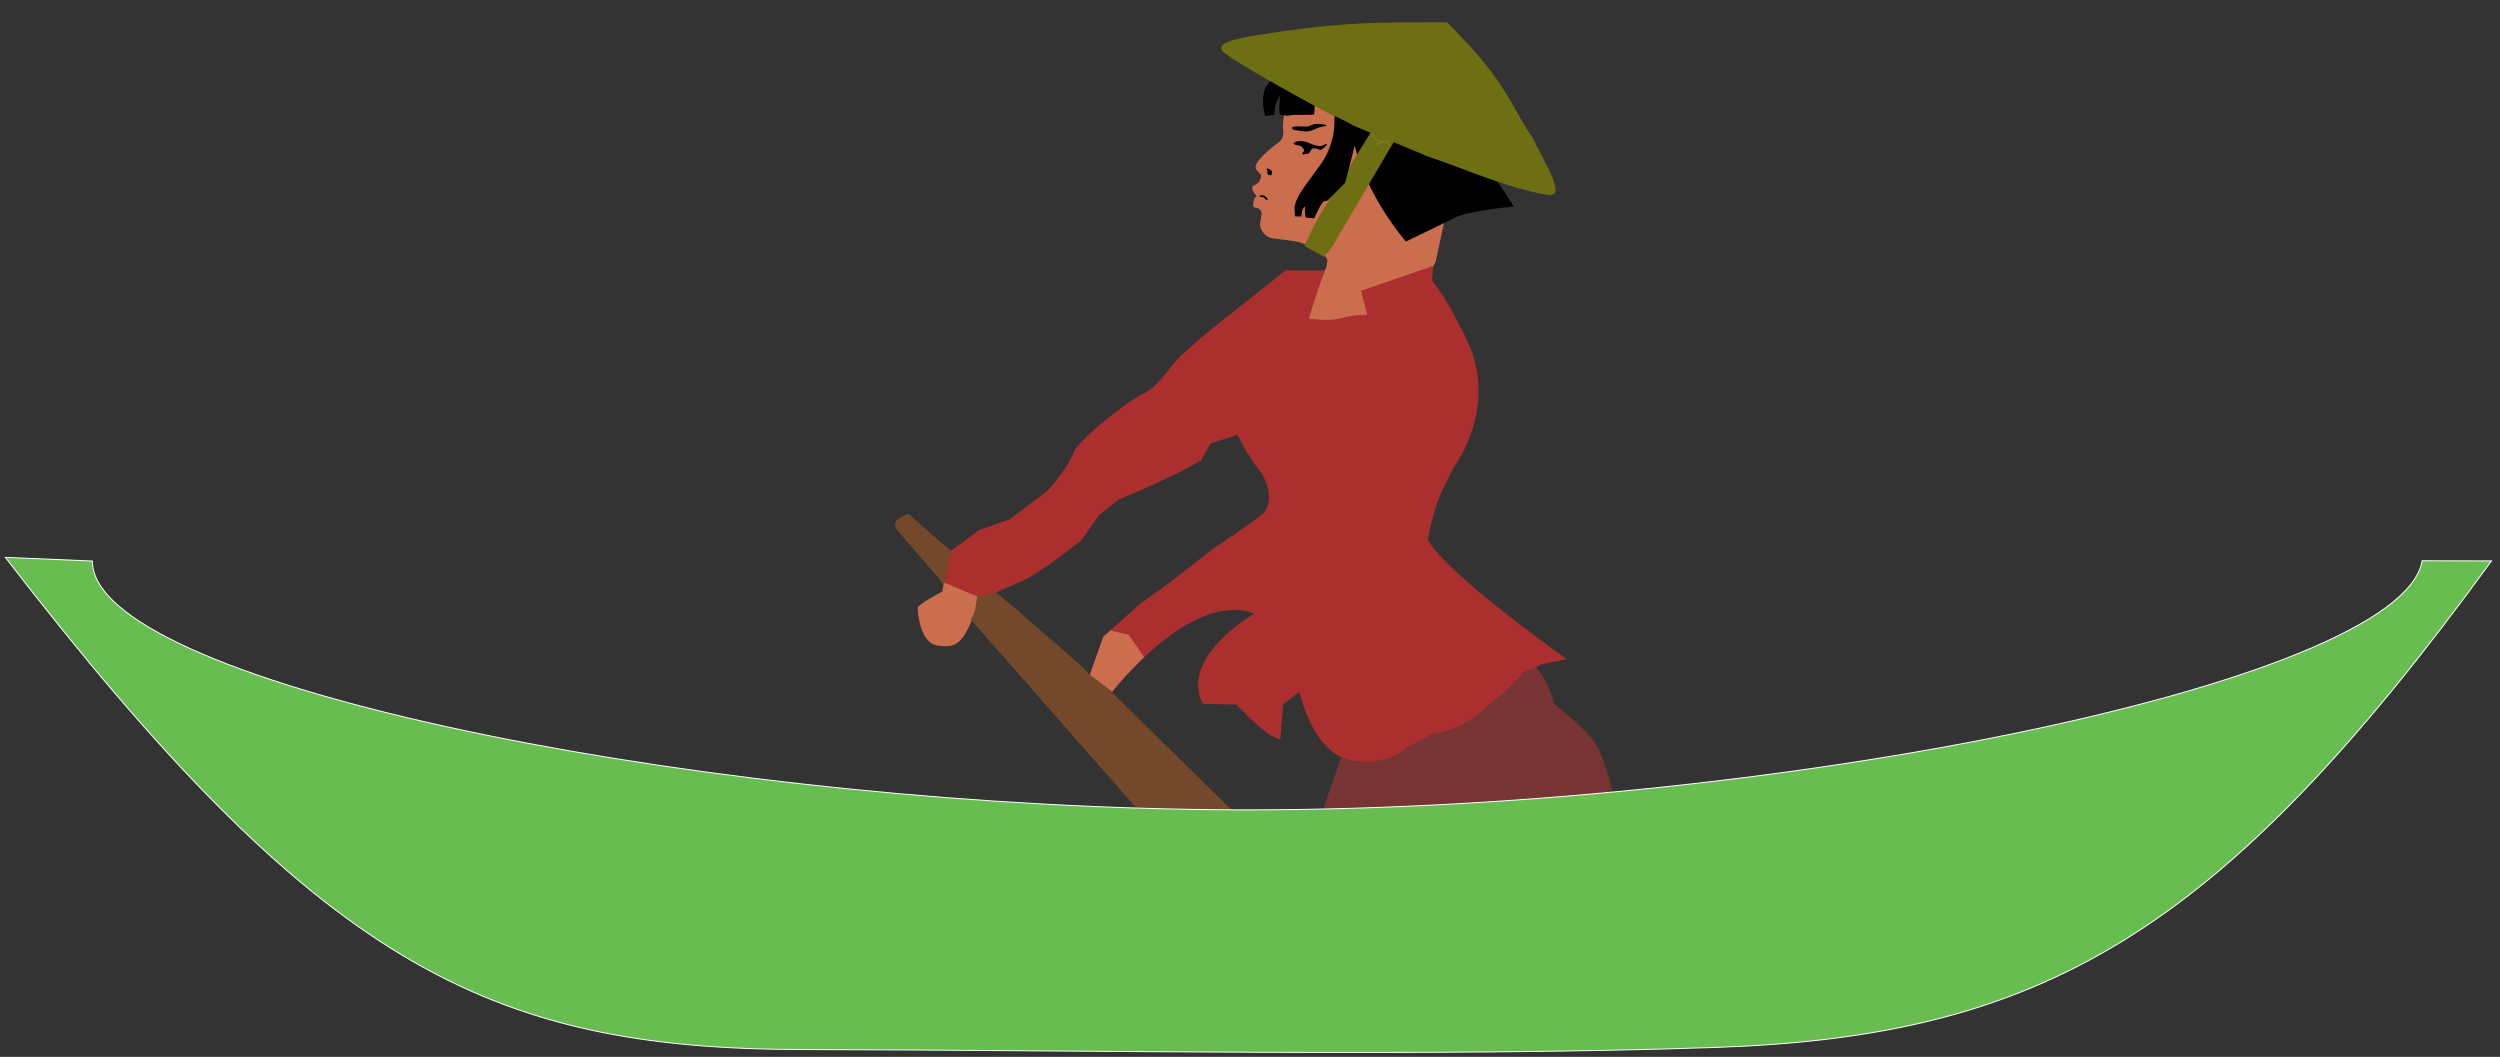 <?xml version="1.0" encoding="UTF-8"?>
<svg width="343mm" height="145mm" clip-rule="evenodd" fill-rule="evenodd" image-rendering="optimizeQuality" shape-rendering="geometricPrecision" text-rendering="geometricPrecision" version="1.1" viewBox="0 0 34300 14500" xml:space="preserve" xmlns="http://www.w3.org/2000/svg"><rect x="0" y="0" width="34300" height="14500" fill="#333333" stroke="none"/><defs><style type="text/css">
    .str0 {stroke:#FEFEFE;stroke-width:7.62}
    .fil3 {fill:none}
    .fil0 {fill:#67BD50}
    .fil4 {fill:#ED2B74}
    .fil2 {fill:#FEFEFE}
    .fil5 {fill:#239660;fill-rule:nonzero}
    .fil1 {fill:url(#a)}
   </style><radialGradient id="a" cx="13186" cy="8449.1" r="3500.9" gradientTransform="scale(1.129 .886)" gradientUnits="userSpaceOnUse"><stop stop-color="#FBB22F" offset="0"/><stop stop-color="#F68D33" offset=".671"/><stop stop-color="#F26836" offset="1"/></radialGradient></defs><g transform="translate(21605 1572.8)"><g transform="matrix(1.783 0 0 1.806 16919 -10416)"><g transform="translate(-26882 -541.97)"><g transform="matrix(1.482 0 0 1.483 -6632.6 -5271.6)"><g transform="matrix(4.136 .519 -.463 3.59 16399 6122)"/></g><g transform="translate(31.655 -31.258)"><path transform="matrix(1.482 0 0 1.483 -6632.6 -5271.6)" d="m15097 10787c-88.07 264.83-193.36 523.72-275.33 790.61-68.67 61.716-56.349 199.81 50.127 209 116.79-0.191 233.78-20.314 351.42-3.046 225.26 12.799 446.77 62.537 666.8 105.63 156.6-5.322 315.84 103.57 468.16 31.434 86.247-66.196 44.892-186.08 56.05-278.1 4.346-195.33-19.393-396.56-105.56-573.49-56.137-91.717-147.43-152.32-226.14-222.72-33.049-133-125-270.12-272.48-284.19-99.597 2.2-200.38-9.698-298.58 12.989-138.42 35.697-258.94 118.57-394.89 159.97-17.436 10.308-23.688 32.996-19.563 51.9z" clip-rule="evenodd" fill="#783333" fill-rule="evenodd" image-rendering="optimizeQuality" shape-rendering="geometricPrecision"/><path transform="matrix(15.828 0 0 15.629 5276.9 5781.3)" d="m646.61 109.29c-0.156 0.442-0.333 0.808-0.539 1.062-1.685 2.088-23.035 1.045-23.035 1.045l-23.691 18.793s-25.374 19.455-31.273 27.143c-5.806 7.688-10.304 12.53-14.799 14.238-4.495 1.708-31.272 21.925-33.613 28.854-2.435 6.928-12.363 18.125-12.363 18.125l-18.539 13.951-14.797 5.221-13.764 10.062-20.604-17.371s-8.892 2.471-5.146 6.932c3.746 4.556 22.285 26.098 22.285 26.098l-0.654 4.176s-11.988 6.266-11.988 7.975c0 1.708 1.031 16.703 9.271 18.127 8.24 1.424 11.985-2e-3 17.135-12.529l84.092 95.668 47.381 2.754-63.861-62.639s38.765-50.495 69.666-38.631c0 0-36.707 20.882-25.096 43.85l16.482 0.381s9.923 10.819 16.104 14.615c6.18 3.796 5.152 1.422 5.152 1.422l1.402-16.322 7.867-5.887s6.181 29.233 24.348 33.029c18.166 3.796 27.436-5.883 27.436-5.883l13.014-6.93c11.844-1.313 20.622-7.395 29.125-15.66l6.555-5.219 8.617-9.02 8.895-3.795 11.986-2.469s-58.716-41.378-67.611-58.082c0 0 2.717-15.659 7.586-25.055 4.776-9.396 4.777-9.777 4.777-9.777s24.252-30.941 4.682-66.152c0 0-11.001-23.286-19.974-30.103zm-47.078 82.117v0.094s4.778 9.775 10.303 16.703c5.525 6.928 6.832 17.371 2.057 21.547-4.776 4.176-24.719 17.369-24.719 17.369l-21.258 16.703-13.764 9.777-17.887 16.039-6.836 19.455-45.318-41.096 15.824-6.93 11.705-7.686 13.764-10.439 8.896-12.531 9.645-7.686 11.705-4.842 8.895-4.176 8.898-4.176 10.297-5.6 4.779-8.352z" clip-rule="evenodd" fill="#ab2f2f" fill-rule="evenodd" image-rendering="optimizeQuality" shape-rendering="geometricPrecision"/><path class="fil3" transform="matrix(1.482 0 0 1.483 -6632.6 -5271.6)" d="m14438 9468s51 103 110 176 73 183 22 227-264 183-264 183l-227 176-147 103-191 169-73 205-484-433 169-73 125-81 147-110 95-132 103-81 125-51 190-88 110-59 51-88 139-44z" clip-rule="evenodd" fill="none" image-rendering="optimizeQuality" shape-rendering="geometricPrecision"/><path transform="matrix(6.131 .77 -.686 5.326 17672 3809.6)" d="m-255.03 472.53-22.469 51.312-1.438 6.031-10.625-30.094-63.781-7.969-3.094 29.625c-0.47 17.611 0.019 23.018 1.188 27.188 1.603 5.721 1.113 12.679-3.062 17.375-9.635 10.143-17.688 20.58-23.25 31.281-1.581 3.125-3.401 8.345-0.25 12.219 2.137 2.627 5.874 4.229 6.344 6.812 0.47 2.583-0.23 8.433-2.344 10.781-2.113 2.348-3.059 3.999-4.938 4.469-1.879 0.47-2.084 3.822-0.938 6.219 1.292 2.7 2.449 4.935 4.562 6.344 1.139 0.759 2.103 2.925 0.125 3.656-1.73 0.639-1.433 6.432-1.531 9.375-0.117 3.522-0.221 5.414 5.062 5.531 3.764 0.084 6.578 3.522 6.812 8.219 0.235 4.696-1.668 15.086 1.875 20.906 3.543 5.82 8.093 10.453 16.781 10.688 8.688 0.235 26.15-0.701 33 0.719 4.503 0.934 8.906 2.656 8.906 2.656l0.531-1.062c6.094 2.852 22.768 10.919 26.062 15.531 4.01 5.614-0.792 20.033-4 36.875-3.082 16.182-7.879 49.097-8.465 51.499 51.583-0.032 36.296-16.004 87.876-15.991l37.725-12.155 22.167-74.609 10.3-136.79-99.884-96.635h-19.25z" clip-rule="evenodd" fill="#cb6e4d" fill-rule="evenodd" image-rendering="optimizeQuality" shape-rendering="geometricPrecision"/><path transform="matrix(6.131 .77 -.686 5.326 17672 3809.6)" d="m-186.15 683.08s39.804-29.033 56.198-41.868c16.394-12.836 71.669-26.465 71.669-26.465s-37.644-52.826-54.901-65.262c-17.256-12.435-74.841-43.153-74.841-43.153s-88.816-34.02-86.621 0.482c5.959 93.453 88.495 176.27 88.495 176.27z" clip-rule="evenodd" fill-rule="evenodd" image-rendering="optimizeQuality" shape-rendering="geometricPrecision" stroke-width="3.353"/><path transform="matrix(6.131 .77 -.686 5.326 17672 3809.6)" d="m-319.35 521.45-1.421-25.349-52.83-20.848s0.474-1.185-3.08 4.264c-3.554 5.449-8.766 11.845-8.529 25.586 0.237 13.741 5.686 26.771 5.686 26.771l11.135-3.08s-0.948-8.055-0.237-13.978c0.711-5.923 4.027-13.741 4.027-13.741s0.474 9.002 0.711 13.267c0.237 4.264 1.895 13.03 1.895 13.03l10.187 0.474s5.212-2.369 9.713-2.843c4.501-0.474 22.743-3.554 22.743-3.554z" clip-rule="evenodd" fill-rule="evenodd" image-rendering="optimizeQuality" shape-rendering="geometricPrecision"/><path transform="matrix(5.748 .722 -.643 4.993 14167 4851.2)" d="m396.26 100.7c-8e-3 8.7e-4 -15.043 1.654-29.703 4.111-89.665 12.831-128.38 23.101-173.99 37.021-73.008 22.284-105.15 34.043-82.898 48.201 32.499 20.677 179.73 85.722 180.1 82.934l24.014 7.434c-4.108 10.285-49.747 124.56-53.809 135.4-6.617 17.646-14.467 46.566-14.467 46.566l27.457 12.832s5.883-9.656 7.844-13.332c1.961-3.676 20.834-54.9 20.834-54.9l44.174-116.65 41.002 12.691c-0.181 0.356 3.129 1.3 8.584 2.588 52.001 11.958 105.29 31.141 162.03 34.28 26.358 0.889-6.633-43.46-29.447-82.988-29.757-37.241-42.783-74.749-109.47-135.96-10.727-10.333-22.246-20.23-22.246-20.23-1e-3 1.8e-4 -3e-3 -1.7e-4 -4e-3 0z" clip-rule="evenodd" fill="#6e6e12" fill-rule="evenodd" image-rendering="optimizeQuality" shape-rendering="geometricPrecision" stroke-width="1.067"/><path transform="matrix(6.131 .77 -.686 5.326 17672 3809.6)" d="m-294 519.56s2.369 18.716 1.185 30.087c-1.185 11.372-3.554 25.112-10.898 40.748-7.344 15.636-18.953 38.616-21.322 45.486-2.369 6.87-4.738 16.347-3.791 20.848 0.948 4.501 1.658 10.898 1.658 10.898l8.055-0.948s-0.237-2.132 0-6.396c0.237-4.264 0.474-5.449 1.895-6.87s1.185-2.843 1.421 2.843 2.132 11.135 2.132 11.135l10.661-0.474s6.396-24.401 9.476-25.586c3.08-1.185 4.264-1.895 4.264-1.895l18.953-27.955 6.396-58.042-5.465-23.718s-9.934-4.71-14.671-6.369c-4.738-1.658-9.95-3.791-9.95-3.791z" clip-rule="evenodd" fill-rule="evenodd" image-rendering="optimizeQuality" shape-rendering="geometricPrecision"/><path transform="matrix(6.131 .77 -.686 5.326 17672 3809.6)" d="m-332.01 546.67c7.138 0.478 10.448-1.351 16.098-5.128 1.981-1.324 4.897-3.292 6.727-4.078s3.967-1.542 5.532-2.088c1.565-0.546 1.147-2.146-0.773-1.904-1.921 0.242-8.682-0.219-12.214 0.895-3.533 1.114-6.507 3.91-8.487 4.69-4.362 1.718-19.11 0.758-19.28 4.93-0.143 3.502 7.292 2.34 12.398 2.682z" clip-rule="evenodd" fill-rule="evenodd" image-rendering="optimizeQuality" shape-rendering="geometricPrecision"/><path transform="matrix(6.131 .77 -.686 5.326 17672 3809.6)" d="m-363.16 613.92c1.31-1.1 1.381-3.587 0.578-5.096-1.141-2.143-5.367-4.241-6.462-3.362-1.012 0.813 0.605 2.624 0.893 3.94 0.272 1.241-0.082 2.732 0.788 3.73 0.87 0.998 2.883 1.896 4.203 0.788z" clip-rule="evenodd" fill-rule="evenodd" image-rendering="optimizeQuality" shape-rendering="geometricPrecision"/><path transform="matrix(6.131 .77 -.686 5.326 17672 3809.6)" d="m-285.21 608.42c5.194 2.353 6.047 6.897 2.637 5.113-3.49-1.826-5.081-3.47-8.034-3.652-2.953-0.182-4.54-3.613-0.649-3.205 2.913 0.305 4.747 1.217 6.046 1.745z" clip-rule="evenodd" fill-rule="evenodd" image-rendering="optimizeQuality" shape-rendering="geometricPrecision"/><path transform="matrix(6.131 .77 -.686 5.326 17672 3809.6)" d="m-303.13 562.42c2.036-1.916 5.808-3.293 3.652 0.239s-3.892 4.85-4.311 5.329c-0.419 0.479-1.257 2.335-3.832 1.617-2.575-0.718-4.91-1.257-6.825-0.838-1.916 0.419-3.054 1.497-3.533 3.533-0.479 2.036-1.197 5.089-3.712 5.329-2.515 0.239-3.173 0.958-3.772 1.377-0.599 0.419-3.592 0.12-2.335-1.676 1.257-1.796 2.634-3.952 1.257-5.149s-2.934-3.233-3.652-3.892c-0.718-0.659-3.772-0.898-5.388-1.018-1.617-0.12-7.005-0.479-3.413-3.592s11.615-3.772 17.124-1.796c5.508 1.976 9.999 2.754 11.615 2.784 4.371-0.21 5.089-0.329 7.125-2.245z" clip-rule="evenodd" fill-rule="evenodd" image-rendering="optimizeQuality" shape-rendering="geometricPrecision"/><path transform="matrix(6.131 .77 -.686 5.326 17672 3809.6)" d="m-368.75 646.64c1.266 0.6 2.311 1.97 3.258 2.652 0.947 0.682 2.879-0.038 1.591-1.629-1.976-2.441-3.145-3.523-5.91-3.675-2.766-0.152-4.075 0.214-3.94 1.629 0.162 1.694 3.463 0.294 5.001 1.023z" clip-rule="evenodd" fill-rule="evenodd" image-rendering="optimizeQuality" shape-rendering="geometricPrecision"/><path transform="matrix(6.131 .77 -.686 5.326 17672 3809.6)" d="m-244.56 538.8c0.263 0.735 2.376 4.057 4.675 5.621 1.941 1.321 3.677 2.417 5.148 2.627s3.887 0.473 7.144 0.158c3.257-0.315 3.257-3.099 3.257-3.099s-0.578 2.259-0.525 3.677 1.471 1.944 1.471 1.944-0.63-0.841-1.576-1.891c-0.946-1.051-2.994-0.368-5.253-0.315s-3.204 1.839-8.248 5.201" clip-rule="evenodd" fill="#6e6e12" fill-rule="evenodd" image-rendering="optimizeQuality" shape-rendering="geometricPrecision" stroke="#7a7a1c" stroke-linecap="round" stroke-width="2.638"/><path transform="matrix(1.482 0 0 1.483 -6632.6 -5271.6)" d="m15455 8605-373.85 127.68 57.515 226.98 301.96-141.87z" clip-rule="evenodd" fill="#ab2f2f" fill-rule="evenodd" image-rendering="optimizeQuality" shape-rendering="geometricPrecision"/><path transform="matrix(15.828 0 0 15.629 5276.9 5781.3)" d="m456.35 263c0.014 0.016 0.381 0.443 0.381 0.443l-0.654 4.176s-11.988 6.266-11.988 7.975c0 1.708 1.031 16.703 9.271 18.127 8.24 1.424 11.985-2e-3 17.135-12.529l84.092 95.668 47.381 2.754-63.861-62.639s6.393-8.327 16.057-17.424l-7.506-10.971-8.928-2.047-3.465 3.107-6.836 19.455-36.779-33.352-8.621-1.977-25.678-10.768z" clip-rule="evenodd" fill="#cb6e4d" fill-rule="evenodd" image-rendering="optimizeQuality" shape-rendering="geometricPrecision"/><path transform="matrix(15.828 0 0 15.629 5276.9 5781.3)" d="m439.59 230.41s-8.892 2.471-5.146 6.932c3.746 4.556 19.72 22.891 19.72 22.891l2.331 3.107 1.149-4.997 2.079-10.189-2.587-1.873zm33.907 39.763c-1.168 5.853-0.283 5.992-3.005 11.014l84.092 95.668 47.381 2.754-63.861-62.639s0.203-0.254 0.236-0.297l-10.535-7.902-3.223-3.244-2.162-2.213-31.773-27.574-8.886-7.204z" clip-rule="evenodd" fill="#73482b" fill-rule="evenodd" image-rendering="optimizeQuality" shape-rendering="geometricPrecision" stroke="#73482b"/><g fill="#937e71" stroke="#836653"><path class="fil0 str0" d="m23882 9730c-155 939-5199 1957-9449 1889-4054-65-8480-986-8478-1887l-670-28c2410 3085 3701 3735 6131 3739 2167 4 4878 57 7030-16 2508-85 3876-853 5970-3696l-534-1z" fill="#937e71" stroke="#836653" stroke-width="7.62"/></g></g></g></g></g></svg>
